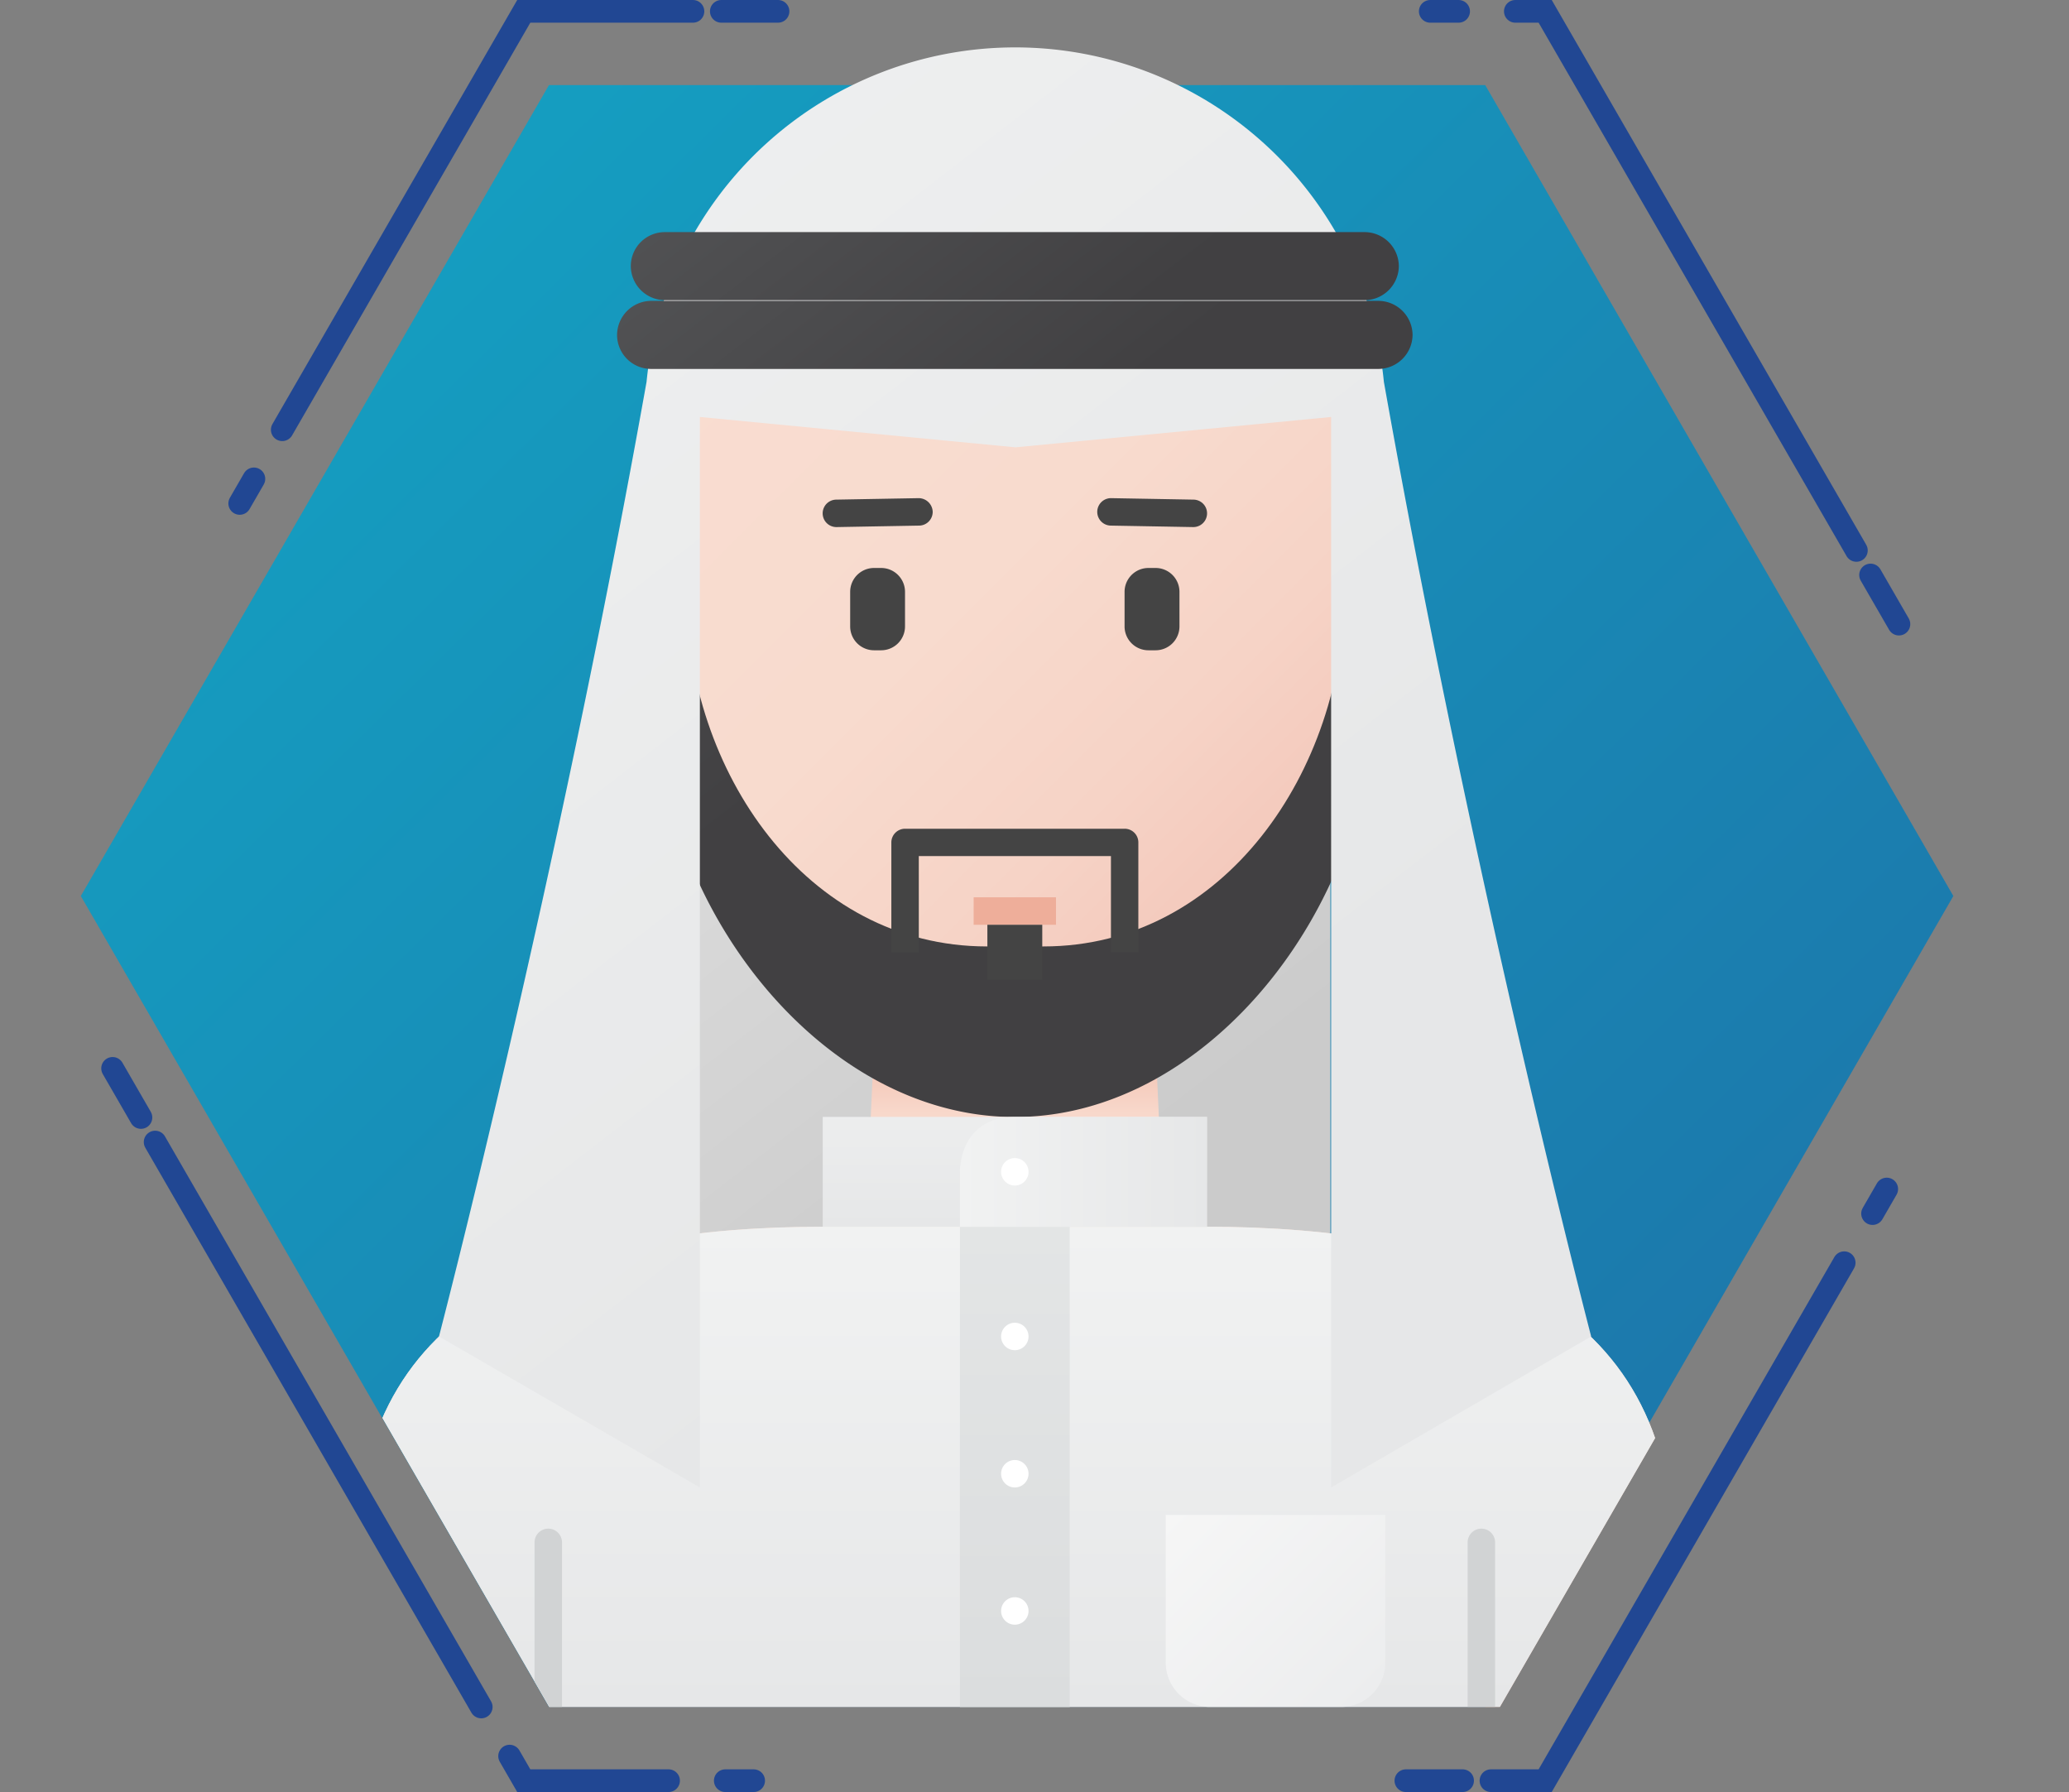 <svg xmlns="http://www.w3.org/2000/svg" xmlns:xlink="http://www.w3.org/1999/xlink" viewBox="0 0 364.8 315.92"><rect x="0" y="0" width="364.8" height="315.92" fill="#808080" stroke="none"/><defs><style>.cls-1,.cls-3{fill:none;}.cls-2{fill:url(#linear-gradient);}.cls-3{stroke:#214793;stroke-linecap:round;stroke-miterlimit:10;stroke-width:4px;stroke-dasharray:5 10 25 0 90;}.cls-4{clip-path:url(#clip-path);}.cls-5{fill:url(#linear-gradient-2);}.cls-6{fill:url(#linear-gradient-3);}.cls-7{fill:url(#linear-gradient-4);}.cls-8{fill:url(#linear-gradient-5);}.cls-9{fill:url(#linear-gradient-6);}.cls-10{fill:url(#linear-gradient-7);}.cls-11{fill:url(#linear-gradient-8);}.cls-12{fill:#444;}.cls-13{fill:#eeae9a;}.cls-14{fill:url(#linear-gradient-9);}.cls-15{fill:url(#linear-gradient-10);}.cls-16{fill:#fff;}.cls-17{fill:url(#linear-gradient-11);}.cls-18{fill:#d1d3d4;}.cls-19{fill:url(#linear-gradient-12);}.cls-20{fill:url(#linear-gradient-13);}.cls-21{fill:url(#linear-gradient-14);}.cls-22{fill:url(#linear-gradient-15);}</style><linearGradient id="linear-gradient" x1="18.93" y1="-4.83" x2="601.23" y2="586.16" gradientUnits="userSpaceOnUse"><stop offset="0" stop-color="#13a6c5"/><stop offset="1" stop-color="#27418d"/></linearGradient><clipPath id="clip-path" transform="translate(0 -49.08)"><polygon class="cls-1" points="263.19 0 98.11 0 15.57 209.23 98.11 352.19 263.19 352.19 345.73 209.23 263.19 0"/></clipPath><linearGradient id="linear-gradient-2" x1="112.7" y1="377.06" x2="195.94" y2="269.27" gradientTransform="matrix(1, 0, 0, -1, 0, 476.1)" gradientUnits="userSpaceOnUse"><stop offset="0" stop-color="#e1e1e1"/><stop offset="1" stop-color="#cbcbcb"/></linearGradient><linearGradient id="linear-gradient-3" x1="178.93" y1="296.47" x2="178.93" y2="224.32" gradientTransform="matrix(1, 0, 0, -1, 0, 476.1)" gradientUnits="userSpaceOnUse"><stop offset="0.01" stop-color="#eeae9a"/><stop offset="0.02" stop-color="#eeaf9b"/><stop offset="0.13" stop-color="#f4c8b9"/><stop offset="0.23" stop-color="#f8d8cb"/><stop offset="0.3" stop-color="#f9ddd1"/><stop offset="0.66" stop-color="#f8dbce"/><stop offset="0.87" stop-color="#f6d3c6"/><stop offset="1" stop-color="#f4cabd"/></linearGradient><linearGradient id="linear-gradient-4" x1="178.93" y1="259.84" x2="178.93" y2="175.16" gradientTransform="matrix(1, 0, 0, -1, 0, 525.18)" gradientUnits="userSpaceOnUse"><stop offset="0" stop-color="#f9ddd1"/><stop offset="0.51" stop-color="#f8dbce"/><stop offset="0.82" stop-color="#f6d3c6"/><stop offset="1" stop-color="#f4cabd"/></linearGradient><linearGradient id="linear-gradient-5" x1="178.93" y1="259.84" x2="178.93" y2="175.16" gradientTransform="matrix(1, 0, 0, -1, 0, 525.18)" gradientUnits="userSpaceOnUse"><stop offset="0" stop-color="#f1f2f2"/><stop offset="1" stop-color="#e6e7e8"/></linearGradient><linearGradient id="linear-gradient-6" x1="116.02" y1="371.14" x2="241.83" y2="371.14" xlink:href="#linear-gradient-4"/><linearGradient id="linear-gradient-7" x1="107.23" y1="461.96" x2="178.74" y2="369.35" gradientTransform="matrix(1, 0, 0, -1, 0, 525.18)" gradientUnits="userSpaceOnUse"><stop offset="0" stop-color="#58595b"/><stop offset="1" stop-color="#414042"/></linearGradient><linearGradient id="linear-gradient-8" x1="130.09" y1="431.17" x2="227.77" y2="333.49" xlink:href="#linear-gradient-4"/><linearGradient id="linear-gradient-9" x1="178.93" y1="293.95" x2="178.93" y2="259.84" gradientTransform="matrix(1, 0, 0, -1, 0, 476.1)" xlink:href="#linear-gradient-5"/><linearGradient id="linear-gradient-10" x1="178.93" y1="324.36" x2="178.93" y2="175.16" gradientTransform="matrix(1, 0, 0, -1, 0, 476.1)" gradientUnits="userSpaceOnUse"><stop offset="0" stop-color="#e9ebeb"/><stop offset="1" stop-color="#dbddde"/></linearGradient><linearGradient id="linear-gradient-11" x1="-798.43" y1="269.52" x2="-841.98" y2="269.52" gradientTransform="translate(-629.18 525.18) rotate(180)" xlink:href="#linear-gradient-5"/><linearGradient id="linear-gradient-12" x1="41.01" y1="487.71" x2="205.59" y2="274.6" xlink:href="#linear-gradient-5"/><linearGradient id="linear-gradient-13" x1="132.59" y1="477.11" x2="190.83" y2="401.7" xlink:href="#linear-gradient-7"/><linearGradient id="linear-gradient-14" x1="134.11" y1="487.25" x2="190.44" y2="414.3" xlink:href="#linear-gradient-7"/><linearGradient id="linear-gradient-15" x1="207.89" y1="211.39" x2="241.9" y2="177.38" gradientTransform="matrix(1, 0, 0, -1, 0, 525.18)" gradientUnits="userSpaceOnUse"><stop offset="0" stop-color="#f6f6f6"/><stop offset="1" stop-color="#ecedee"/></linearGradient></defs><g id="Layer_2" data-name="Layer 2"><g id="Layer_1-2" data-name="Layer 1"><polygon class="cls-2" points="261.87 15 96.79 15 14.25 157.96 96.79 300.92 261.87 300.92 344.41 157.96 261.87 15"/><polygon class="cls-3" points="92.35 313.92 2.31 157.96 92.35 2 272.44 2 362.49 157.96 272.44 313.92 92.35 313.92"/><g class="cls-4"><rect class="cls-5" x="123.28" y="146.1" width="111.29" height="77.42"/><polygon class="cls-6" points="205.54 223.52 152.32 223.52 154.74 170.29 203.12 170.29 205.54 223.52"/><path class="cls-7" d="M212.53,265.34h-67.2c-45.39,0-82.53,12.82-82.53,58.06V350H295.06V323.4C295.06,278.16,257.92,265.34,212.53,265.34Z" transform="translate(0 -49.08)"/><path class="cls-8" d="M212.53,265.34h-67.2c-45.39,0-82.53,12.82-82.53,58.06V350H295.06V323.4C295.06,278.16,257.92,265.34,212.53,265.34Z" transform="translate(0 -49.08)"/><path class="cls-9" d="M178.93,236.31h0A63.1,63.1,0,0,1,116,173.4V134.69a63.1,63.1,0,0,1,62.91-62.91h0a63.09,63.09,0,0,1,62.9,62.91V173.4A63.09,63.09,0,0,1,178.93,236.31Z" transform="translate(0 -49.08)"/><path class="cls-10" d="M178.93,246h0C144.33,246,116,208,116,173.4V134.69a63.1,63.1,0,0,1,62.91-62.91h0a63.09,63.09,0,0,1,62.9,62.91V173.4C241.83,208,213.53,246,178.93,246Z" transform="translate(0 -49.08)"/><path class="cls-11" d="M184,215.93h-10c-31.84,0-53-30.89-53-62.72V129.67c0-31.84,21.21-57.89,53.05-57.89h10c31.84,0,53.05,26.05,53.05,57.89v23.54C237,185,215.79,215.93,184,215.93Z" transform="translate(0 -49.08)"/><path class="cls-12" d="M155.37,163.72H154.1a4.21,4.21,0,0,1-4.2-4.2v-6.11a4.21,4.21,0,0,1,4.2-4.2h1.27a4.21,4.21,0,0,1,4.2,4.2v6.11A4.21,4.21,0,0,1,155.37,163.72Z" transform="translate(0 -49.08)"/><path class="cls-12" d="M203.76,163.72h-1.27a4.21,4.21,0,0,1-4.21-4.2v-6.11a4.21,4.21,0,0,1,4.21-4.2h1.27a4.21,4.21,0,0,1,4.2,4.2v6.11A4.21,4.21,0,0,1,203.76,163.72Z" transform="translate(0 -49.08)"/><path class="cls-12" d="M147.47,142a2.42,2.42,0,0,1,0-4.84l14.52-.26a2.49,2.49,0,0,1,2.46,2.38,2.42,2.42,0,0,1-2.38,2.46l-14.51.26Z" transform="translate(0 -49.08)"/><path class="cls-12" d="M210.38,142h0l-14.52-.26a2.42,2.42,0,0,1,.05-4.84h0l14.52.26a2.42,2.42,0,0,1-.05,4.84Z" transform="translate(0 -49.08)"/><path class="cls-12" d="M162,217h-4.84V197.59a2.42,2.42,0,0,1,2.42-2.41h38.71a2.41,2.41,0,0,1,2.42,2.41v19.35h-4.83V200H162Z" transform="translate(0 -49.08)"/><rect class="cls-13" x="171.67" y="158.19" width="14.52" height="4.84"/><rect class="cls-12" x="174.09" y="163.03" width="9.68" height="9.68"/><rect class="cls-14" x="145.06" y="196.9" width="67.75" height="19.36"/><rect class="cls-15" x="169.25" y="216.26" width="19.36" height="84.68"/><circle class="cls-16" cx="178.93" cy="235.61" r="2.42"/><circle class="cls-16" cx="178.93" cy="259.81" r="2.42"/><circle class="cls-16" cx="178.93" cy="284" r="2.42"/><path class="cls-17" d="M178.93,246H212.8v19.36H169.25v-9.68S169,246,178.93,246Z" transform="translate(0 -49.08)"/><circle class="cls-16" cx="178.93" cy="206.58" r="2.42"/><path class="cls-18" d="M96.67,318.57A2.42,2.42,0,0,0,94.25,321v29h4.84V321A2.42,2.42,0,0,0,96.67,318.57Zm164.52,0a2.42,2.42,0,0,0-2.42,2.42v29h4.84V321A2.42,2.42,0,0,0,261.19,318.57Z" transform="translate(0 -49.08)"/><path class="cls-19" d="M280.55,284.69S259.8,205.2,244,116.39a65.31,65.31,0,0,0-130,0c-15.85,88.81-36.6,168.3-36.6,168.3l46,26.62V122.59l55.65,5.35,55.65-5.35V311.31Z" transform="translate(0 -49.08)"/><path class="cls-20" d="M243.05,114.12H114.8a6,6,0,0,1-6-6v0a6.05,6.05,0,0,1,6-6H243.06a6.06,6.06,0,0,1,6,6v0A6.06,6.06,0,0,1,243.05,114.12Z" transform="translate(0 -49.08)"/><path class="cls-21" d="M240.63,102H117.22a6.05,6.05,0,0,1-6-6v0a6,6,0,0,1,6-6H240.64a6.05,6.05,0,0,1,6,6v0A6.07,6.07,0,0,1,240.63,102Z" transform="translate(0 -49.08)"/><path class="cls-22" d="M244.25,316.15V342a7.82,7.82,0,0,1-7.53,8H213.08a7.83,7.83,0,0,1-7.54-8V316.15Z" transform="translate(0 -49.08)"/></g></g></g></svg>